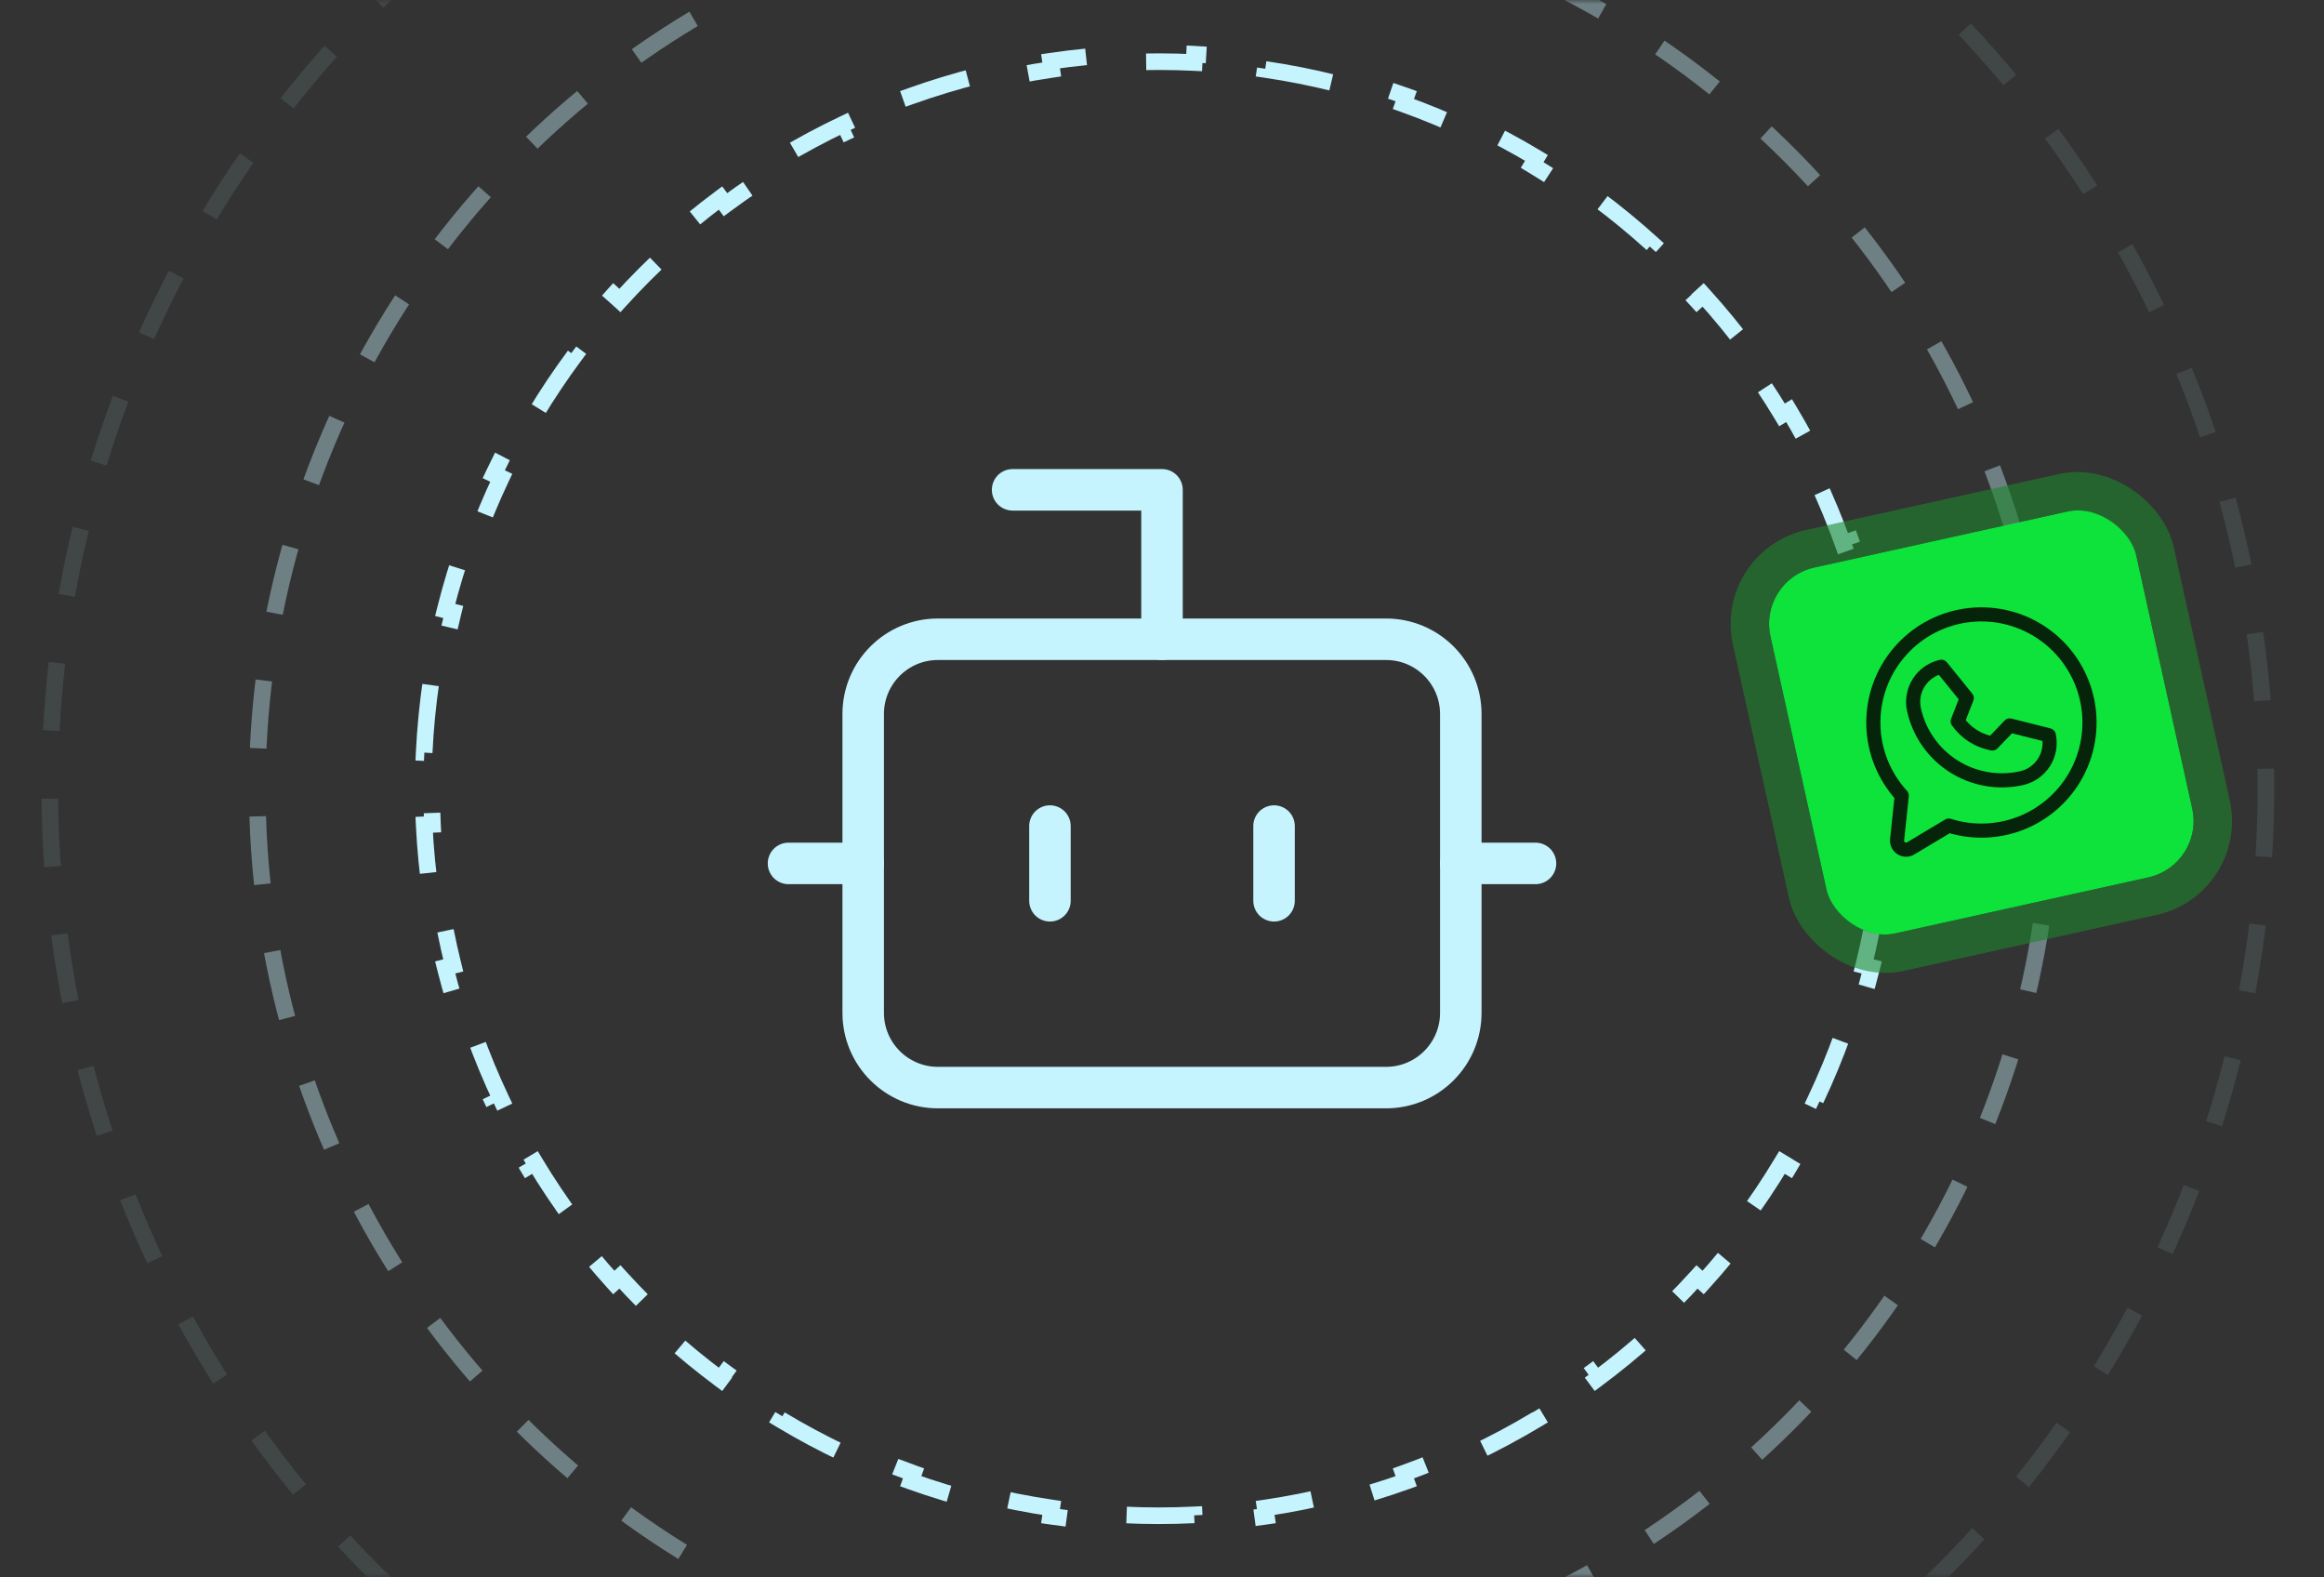 <svg xmlns="http://www.w3.org/2000/svg" width="280" height="190" viewBox="0 0 280 190" fill="none"><rect x="0" y="0" width="280" height="190" fill="#333333" stroke="none"/><mask id="mask0_142_1387" style="mask-type:alpha" maskUnits="userSpaceOnUse" x="0" y="0" width="280" height="190"><rect width="280" height="190" fill="#D9D9D9"></rect></mask><g mask="url(#mask0_142_1387)"><path d="M227.199 81.999C227.617 84.841 227.9 87.728 228.041 90.652L227.043 90.7C227.111 92.125 227.146 93.558 227.146 95C227.146 96.442 227.111 97.875 227.043 99.3L228.041 99.348C227.9 102.272 227.617 105.158 227.199 108.001L226.21 107.856C225.789 110.713 225.231 113.526 224.541 116.287L225.512 116.529C224.805 119.359 223.962 122.134 222.991 124.849L222.049 124.512C221.08 127.222 219.98 129.871 218.758 132.45L219.661 132.879C218.416 135.507 217.045 138.063 215.557 140.542L214.7 140.027C213.221 142.489 211.625 144.872 209.918 147.169L210.721 147.765C208.991 150.095 207.148 152.336 205.202 154.482L204.462 153.81C202.536 155.934 200.507 157.963 198.384 159.888L199.055 160.629C196.91 162.575 194.668 164.417 192.338 166.148L191.742 165.345C189.445 167.051 187.062 168.648 184.6 170.127L185.115 170.984C182.637 172.472 180.08 173.843 177.452 175.088L177.024 174.184C174.444 175.407 171.795 176.506 169.085 177.476L169.422 178.418C166.707 179.389 163.932 180.232 161.102 180.938L160.86 179.968C158.099 180.658 155.287 181.216 152.429 181.636L152.574 182.626C149.732 183.044 146.845 183.327 143.921 183.468L143.873 182.469C142.448 182.538 141.015 182.573 139.573 182.573C138.131 182.573 136.698 182.538 135.274 182.469L135.225 183.468C132.301 183.327 129.415 183.044 126.572 182.626L126.717 181.636C123.86 181.216 121.047 180.658 118.286 179.968L118.044 180.938C115.214 180.232 112.439 179.389 109.725 178.418L110.061 177.476C107.351 176.506 104.702 175.407 102.123 174.184L101.695 175.088C99.067 173.843 96.51 172.472 94.032 170.984L94.546 170.127C92.085 168.648 89.701 167.051 87.404 165.345L86.808 166.148C84.478 164.417 82.237 162.575 80.091 160.629L80.763 159.888C78.639 157.963 76.611 155.934 74.685 153.81L73.944 154.482C71.998 152.336 70.156 150.095 68.425 147.765L69.228 147.169C67.522 144.872 65.925 142.489 64.447 140.027L63.589 140.542C62.101 138.063 60.73 135.507 59.485 132.879L60.389 132.45C59.167 129.871 58.067 127.222 57.097 124.512L56.155 124.849C55.184 122.134 54.341 119.359 53.635 116.529L54.605 116.287C53.916 113.526 53.357 110.713 52.937 107.856L51.947 108.001C51.529 105.158 51.246 102.272 51.105 99.348L52.104 99.3C52.035 97.875 52 96.442 52 95C52 93.558 52.035 92.125 52.104 90.7L51.105 90.652C51.246 87.728 51.529 84.841 51.947 81.999L52.937 82.144C53.357 79.287 53.916 76.474 54.605 73.713L53.635 73.471C54.341 70.641 55.184 67.866 56.155 65.151L57.097 65.488C58.067 62.778 59.167 60.129 60.389 57.55L59.485 57.121C60.73 54.493 62.101 51.937 63.589 49.459L64.447 49.973C65.925 47.511 67.522 45.128 69.228 42.831L68.425 42.235C70.156 39.905 71.998 37.664 73.944 35.518L74.685 36.19C76.611 34.066 78.639 32.037 80.763 30.111L80.091 29.371C82.237 27.425 84.478 25.583 86.808 23.852L87.404 24.655C89.701 22.949 92.085 21.352 94.546 19.873L94.032 19.016C96.51 17.528 99.067 16.157 101.695 14.912L102.123 15.816C104.702 14.593 107.351 13.494 110.061 12.524L109.724 11.582C112.439 10.611 115.214 9.768 118.044 9.062L118.286 10.032C121.047 9.342 123.86 8.784 126.717 8.364L126.572 7.374C129.415 6.956 132.301 6.673 135.225 6.532L135.274 7.531C136.698 7.462 138.131 7.427 139.573 7.427C141.015 7.427 142.448 7.462 143.873 7.531L143.921 6.532C146.845 6.673 149.732 6.956 152.574 7.374L152.429 8.364C155.287 8.784 158.099 9.342 160.86 10.032L161.102 9.062C163.932 9.768 166.707 10.611 169.422 11.582L169.085 12.524C171.795 13.494 174.444 14.593 177.024 15.816L177.452 14.912C180.08 16.157 182.637 17.528 185.115 19.016L184.6 19.873C187.062 21.352 189.445 22.949 191.742 24.655L192.338 23.852C194.668 25.583 196.91 27.425 199.055 29.371L198.384 30.111C200.507 32.037 202.536 34.066 204.462 36.19L205.202 35.518C207.148 37.664 208.991 39.905 210.721 42.235L209.918 42.831C211.625 45.128 213.221 47.511 214.7 49.973L215.557 49.459C217.045 51.937 218.416 54.493 219.661 57.121L218.758 57.55C219.98 60.129 221.08 62.778 222.049 65.488L222.991 65.151C223.962 67.866 224.805 70.641 225.512 73.471L224.541 73.713C225.231 76.474 225.789 79.287 226.21 82.144L227.199 81.999Z" stroke="#C5F4FE" stroke-width="2" stroke-dasharray="8.2 8.2"></path><circle cx="139.076" cy="95" r="108.076" stroke="#C5F4FE" stroke-opacity="0.4" stroke-width="2" stroke-dasharray="8.2 8.2"></circle><circle cx="139.5" cy="95" r="133.5" stroke="#C5F4FE" stroke-opacity="0.1" stroke-width="2" stroke-dasharray="8.2 8.2"></circle><path d="M140 77V59H122" stroke="#C5F4FE" stroke-width="5" stroke-linecap="round" stroke-linejoin="round"></path><path d="M167 77H113C108.03 77 104 81.029 104 86V122C104 126.971 108.03 131 113 131H167C171.971 131 176 126.971 176 122V86C176 81.029 171.971 77 167 77Z" stroke="#C5F4FE" stroke-width="5" stroke-linecap="round" stroke-linejoin="round"></path><path d="M95 104H104M176 104H185M153.5 99.5V108.5M126.5 99.5V108.5" stroke="#C5F4FE" stroke-width="5" stroke-linecap="round" stroke-linejoin="round"></path><rect x="211.807" y="69.861" width="45.133" height="45.133" rx="6.944" transform="rotate(-12.474 211.807 69.861)" fill="#0DE33B"></rect><rect x="209.047" y="68.101" width="49.762" height="49.762" rx="9.258" transform="rotate(-12.474 209.047 68.101)" stroke="#1E862D" stroke-opacity="0.59" stroke-width="4.629"></rect><g clip-path="url(#clip0_142_1387)"><path d="M230.601 85.486C230.352 84.362 230.56 83.185 231.179 82.215C231.798 81.244 232.777 80.559 233.902 80.31L236.958 84.08L235.868 86.887C236.857 88.29 238.359 89.248 240.049 89.553L242.134 87.38L246.841 88.562C247.089 89.686 246.881 90.863 246.262 91.833C245.643 92.804 244.664 93.489 243.54 93.738C240.73 94.359 237.788 93.839 235.362 92.292C232.935 90.744 231.222 88.296 230.601 85.486Z" stroke="#05240A" stroke-width="1.702" stroke-linecap="round" stroke-linejoin="round"></path><path d="M234.79 99.442C237.803 100.397 241.06 100.223 243.955 98.954C246.85 97.685 249.184 95.406 250.522 92.543C251.861 89.679 252.113 86.427 251.23 83.392C250.348 80.357 248.392 77.746 245.727 76.047C243.062 74.347 239.87 73.675 236.746 74.155C233.622 74.635 230.779 76.235 228.748 78.657C226.716 81.078 225.635 84.156 225.705 87.316C225.775 90.475 226.991 93.502 229.128 95.831L228.566 101.145C228.545 101.346 228.58 101.548 228.667 101.729C228.755 101.911 228.891 102.065 229.061 102.173C229.231 102.281 229.428 102.34 229.63 102.343C229.831 102.346 230.03 102.293 230.203 102.189L234.79 99.442Z" stroke="#05240A" stroke-width="1.702" stroke-linecap="round" stroke-linejoin="round"></path></g></g><defs><clipPath id="clip0_142_1387"><rect width="34.729" height="34.729" fill="white" transform="translate(218.017 73.821) rotate(-12.474)"></rect></clipPath></defs></svg>